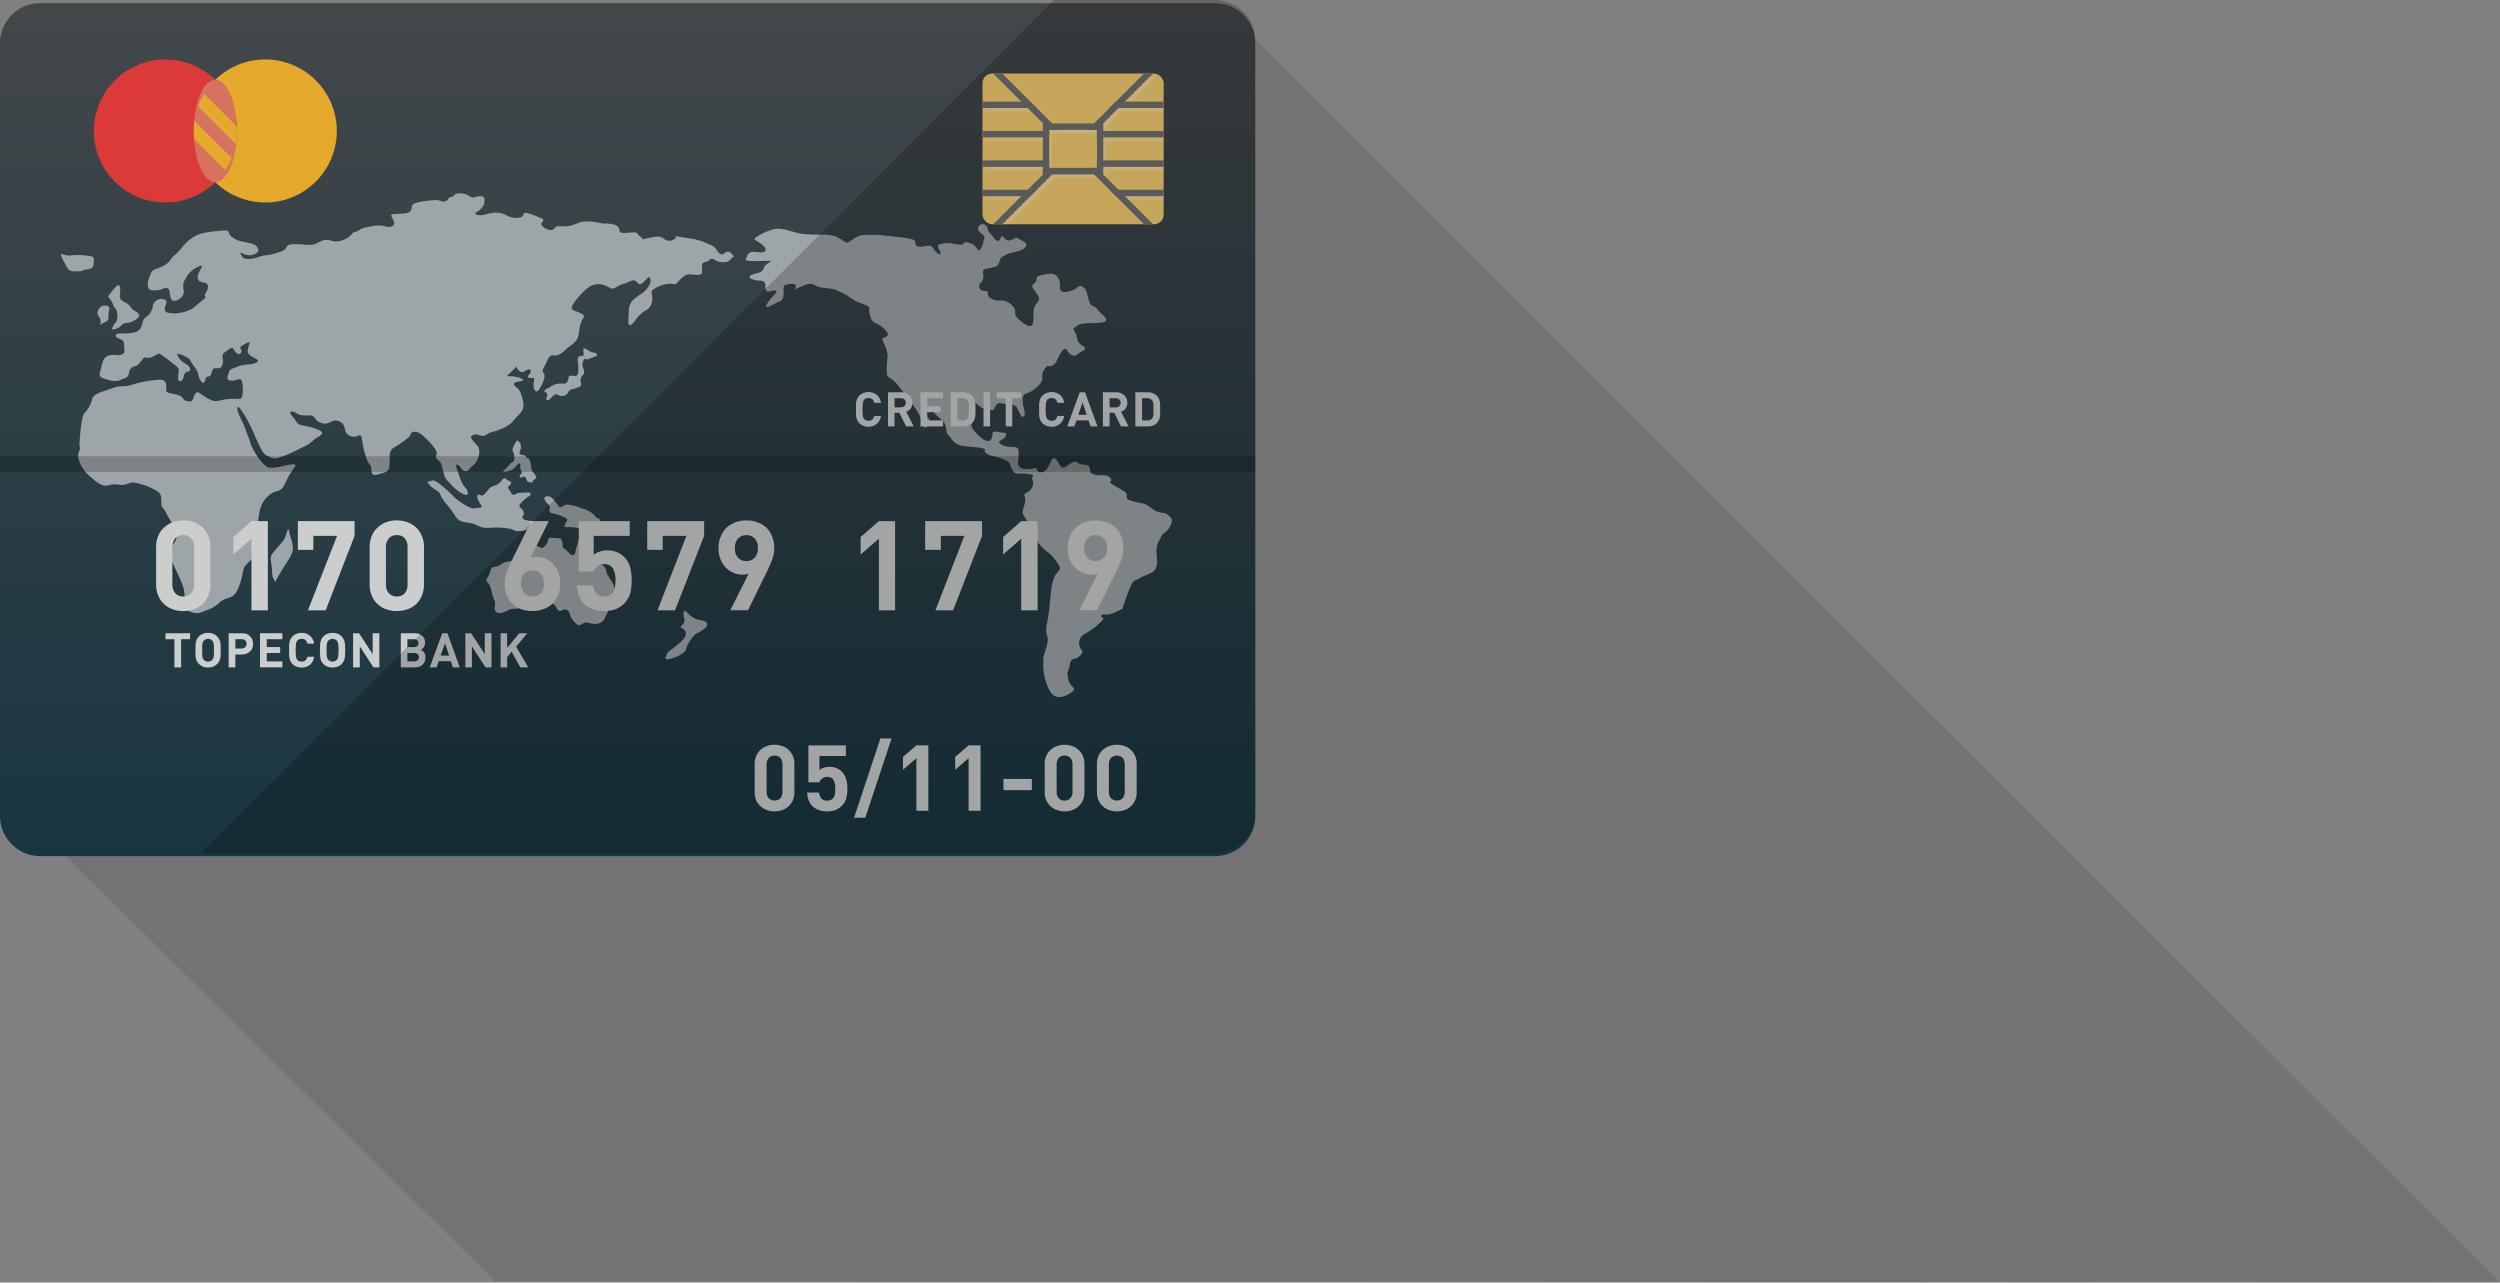<svg xmlns="http://www.w3.org/2000/svg" xmlns:xlink="http://www.w3.org/1999/xlink" width="555.452" height="284.959" viewBox="0 0 555.452 284.959">
  <rect x="0" y="0" width="555.452" height="284.959" fill="#808080" stroke="none"/>
  <defs>
    <linearGradient id="linear-gradient" x1="0.5" x2="0.5" y2="1" gradientUnits="objectBoundingBox">
      <stop offset="0" stop-color="#43474a"/>
      <stop offset="1" stop-color="#183641"/>
    </linearGradient>
  </defs>
  <g id="bnr-icon-price" transform="translate(-1005.048 -1794.75)">
    <path id="パス_1732" data-name="パス 1732" d="M1422.185,3242.04l-262.126-261.823-15.16-15.008h-29.979l-.682.72H922.161l-43.509,43.13v135.493l97.971,97.138Z" transform="translate(138.314 -1162.331)" fill="#040000" opacity="0.1"/>
    <path id="パス_1733" data-name="パス 1733" d="M1145.637,2966.654v171.734a8.95,8.95,0,0,1-8.91,8.91H875.644a8.95,8.95,0,0,1-8.91-8.91V2966.654a8.914,8.914,0,0,1,8.91-8.869h261.083A8.914,8.914,0,0,1,1145.637,2966.654Z" transform="translate(138.314 -1162.331)" fill="url(#linear-gradient)"/>
    <path id="パス_1734" data-name="パス 1734" d="M1029.812,3014.04c-.6-.678-.98-1.281-1.733-.942s-.753.829-1.544.226-.453-1.318-2.223-1.959a15.1,15.1,0,0,0-4.069-1.281c-1.922-.264-3.316-.527-3.429-.527s.415.339-.339.716a1.875,1.875,0,0,1-2.109-.038,2.088,2.088,0,0,0-2-.528,23.542,23.542,0,0,0-2.6.49c-.565.076,0-.038-.866-.64s-.264-.942-1.771-.829-2.147.183-2.524-.022.075-1.259-1.394-1.711a7.494,7.494,0,0,0-2.524-.226,13.566,13.566,0,0,0-2.864-.452c-2.147-.151-2.034.188-3.5.64a6.883,6.883,0,0,1-3.2.377c-1.356-.075-1.017.753-1.846.866a2.783,2.783,0,0,1-2.3-1.2c-.151-.49,1.13-1.017,0-1.469s-3.24-1.319-3.654-1.168-.189.829-.942,1.017a4.353,4.353,0,0,1-2.9-.339,4.783,4.783,0,0,0-2.864-.7c-1.243.093-1.921.47-2.976.545s-1.7-.377-.979-.716,1.62-1.356,1.62-1.846.527-1.544-.678-1.658-1.432.716-2.562,0a3.873,3.873,0,0,0-3.014-.527c-.415.226-.415.6-1.13.716s-.453.753-1.319.98-.753-.453-2.75-.264-3.919.452-4.408,1.017.113,1.206-.942,1.7-3.466.113-3.768.528,1.319,1.846.227,2.486-1.771-.452-4.295,0-2.223.377-3.165.942-1.13.188-1.7.98a5.011,5.011,0,0,1-3.429,1.507c-1.168,0-1.657-.716-3.164-.113s-1.281,1.017-3.655.828-3.353-.15-3.8.151-.452,1.055-1.62,1.394a14.908,14.908,0,0,1-3.428.829c-.452-.113-2,.641-3.052.753s-1.658.038-2-.376-.716-1.13-.188-.905a3.655,3.655,0,0,0,1.921.49c.942-.037,2-.791,1.771-1.2s-.038-1.018-1.884-1.47-2.637-.376-4.031-1.394.528-1.7-3.127-1.318-4.634.753-6.1,1.846-1.771,2.034-3.278,3.353-.98,1.7-2.863,2.637-2.185.49-2.75,1.922-.942,3.089.226,3.39a5.022,5.022,0,0,0,2.976-.452c.6-.226,1.055.189,1.13.867s.113,1.808.867,1.959,2.336-.9,2.26-2-.339-1.846.415-2.939a6.086,6.086,0,0,1,2.034-2.26c.791-.377,1.884-1.055,1.469-.188s-1.168,1.883-.64,2.75,1.733.264,2.034,1.13-.414,1.7-.6,2,.452.678-.415,1.281-1.432,1.243-2.374,1.959a8.817,8.817,0,0,1-4.37,1.055c-.64-.151-1.7,0-1.771-.867s.942-1.808-.112-2.223a1.912,1.912,0,0,0-2.562,1.62,3.609,3.609,0,0,1-1.733,2.449c-.867.716-.151,2.9-2.675,3.315s-3.956-.188-3.768.716,1.771.339,1.809,1.847.414,2.034-.678,2.335-1.357-.263-2.826.226-1.394,2.336-1.7,3.127-.453,1.507.527,1.846,2.562.942,3.73.452,1.846-.565,2-1.469.527-1.469,1.318-1.62,1.319-1.055,1.771-1.582,0-.339,1.168-.3,2.26-1.205,2.675-.866a27.858,27.858,0,0,1,2.448,1.808c.792.754,1.884.98,1.7,2.11s-.264,2.441.49,2.106.489-1.352.979-1.842,1.13-.038,1.055-.9-1.356-1.093-2.034-1.884-1.206-1.658-.377-1.394,2.411.979,2.562,1.582,1.545,1.846,1.695,3.014.98,2.223,1.356,1.62.038-1.055.867-1.2.527-.754.98-1.545,1.7.377,2.147-1.093-.565-1.975.565-2.777,1.62-1.329,1.959-.613,1.206,1.469,1.62.715-.753-.979.226-1.544,1.846-1.243,1.582-.264-.64,1.62.038,2.3,2.675,1.093,1.582,1.7-2.675.263-4.144.9-1.7.339-2.072,1.545-.414,1.582.829,1.582,1.809-.867,2.148.226.263,3.541-.264,3.767-.754-.113-3.089.151-2.223.829-4.107-.113-2.336-2.11-3.014-.942-.188,1.762-1.658,1.465-.414-.938-2.373-1.427-2.336-.339-2.336-1.206.264-2-1.281-2.11a23.206,23.206,0,0,0-6.48,1.168c-2.223.641-1.771-.15-4.332.754s-4.145,1.2-4.408,2.6a6.662,6.662,0,0,1-1.7,2.939c-.565.753-.866,4.069-1.017,6.1s.377,1.093-.189,2.6,1.018,3.88,1.658,4.521,2.713,2.675,4.031,2.825,1.206-.49,3.24-.188,2-.866,4.069-.339a14.72,14.72,0,0,1,4.031,1.545c1.206.64,1.319,1.167,1.319,2.712s.075.377,1.168,2.562,3.014,4.22,1.884,6.1-1.62,2.223-.905,3.994,2.713,5.35,2.939,7.158-.339,1.921-.113,3.014,2.261,2.3,4.107,1.544,2.411-.791,3.918-2.185,3.014-.339,4.144-3.24.754-3.24,1.243-4.408,3.429-2.863,3.542-4.972-.641-3.693-.377-5.727.452-3.8,2.411-5.425,2.411-.038,3.768-3.09,2.976-3.805,1.469-3.767-4.446,1.243-5.689.565-3.278-3.767-3.692-5.2-.264-.716-.98-2.75-1.394-3.09-1.7-3.881-.49-2.185.415-1.055a28.188,28.188,0,0,1,2.976,5.426c1.205,2.6,1.921,4.6,2.976,5.01s1.394.9,2.976.264a25.894,25.894,0,0,0,3.655-1.545c1.507-.829,2.411-.979,3.5-2.072s3.578-1.545.828-2.6-3.692-.452-4.483-1.658-2.072-2.411-.9-2.223.716.528,2.034.791,2.261-.33,2.976.626a2.572,2.572,0,0,0,3.052,1.107c1.13-.527,1.583-.828,2.788-.15s.415,2.6,2.223,3.127,2.11-1.432,2.486,1.055,1.093,4.784,1.733,5.274-.339,2.75,1.7,2.148,2.637-.528,2.637-2.638-.075-2.637,1.017-3.39a19.811,19.811,0,0,0,3.278-2.3c.678-.791.264-1.281,1.62-1.13s4.709,3.918,4.559,4.71-.3,1.092.339,1.582.6.64,1.092,2.411.377,1.507,1.922,3.165,3.729,2.825,3.541,1.62-.942-1.055-1.62-2.977-1.469-3.654-.565-3.164.64,1.205,1.582,1.356,1.093-.942,1.808-1.281,2-3.089.98-4.3-2.072-2.034-1.017-2.411.565-.113,1.808.113.867-.377,2.374-.791,3.692-1.093,4.86-2.6,2.449-1.959,2.11-3.955-.791-2.864-1.507-3.391-.754-.905-.113-1.13,2.3-.264,1.356-.754-.49-.226-1.582-.49-2.261.264-1.281-.64,1.733-1.658,1.733-1.658-.264.189.376.867a.934.934,0,0,0,1.357.226c.3-.151,1.2-.792,1.318-.076s-1.168,1.244-.414,1.507,1.432-.414,1.13.942.3,2.6.942,1.922,1.582-2.675,1.394-3.5-.829-.415.038-1.922.866-2.561,2.034-2.373,2.3-.942,2.75-1.394,2.374-1.507,2.675-2.788.151-1.469.565-2.939,1.319-1.469.189-2.147-2-.528-2.185-1.281,3.013-4.408,4.407-4.973a3.849,3.849,0,0,1,3.316.113c.942.414,1.243.829,2.11.3a4.921,4.921,0,0,1,1.921-.867c.49-.038,1.846-1.055,2.411-.6s.641.942,1.319.64,1.582-1.883,1.883-1.318.226,1.243-.6,2.336-1.545,1.281-2.6,2.147a3.41,3.41,0,0,0-1.469,2.562c0,.791-.3,3.428.113,3.466s.527-.075,1.62-1.469a7.4,7.4,0,0,1,2.373-2,2.891,2.891,0,0,0,1.093-2.411c.113-1.243-.678-1.545.49-2.185a6.517,6.517,0,0,1,3.729-1.131c1.169.189.9.151,1.771-.715s1.47-1.432,2.374-1.357,2.373.264,2.6-.188.038-.829.076-1.469-.038-.9.829-1.13.828-.528,1.243-.679.678.3,1.356.566,2.336.3,2.712-.189A5.063,5.063,0,0,1,1029.812,3014.04Z" transform="translate(138.314 -1162.331)" fill="#9da5a8"/>
    <path id="パス_1735" data-name="パス 1735" d="M996.734,3034.535c.492.181,1.431.942,2,.9s.866.716.414.791a14.693,14.693,0,0,0-1.959.791s-.452-.565-.716,0a2.272,2.272,0,0,0-.339,1.319c.076.339.6,1.319.3,1.808s-.716.754-.716,1.357.377,1.243-.15,1.507a9.943,9.943,0,0,1-1.507.489c-.452.151-.791.189-.98.6a1.591,1.591,0,0,1-1.582.98c-.942-.038-.942-.791-1.808-.076s-.9,1.131-1.357.942-.113-.452,0-1.167-1.544-.528-.037-1.357,1.507-.942,2.524-1.092,1.582.339,2-.528,0-1.2.828-1.243,1.357.339,1.508-.6a9.644,9.644,0,0,0,0-2.336c-.038-.6-.264-1.168.414-1.394s.753.189.829-.339S996.018,3034.271,996.734,3034.535Z" transform="translate(138.314 -1162.331)" fill="#9da5a8"/>
    <path id="パス_1736" data-name="パス 1736" d="M981.589,3054.955c.715.113,1.055,1.394.828,1.921s-.452,1.13.189,1.243,1.092.189,1.092.641.264-.49.754.716.037,1.394.6,2.3,1.243,1.356.452,1.808-.188.942-1.018.678-.489-.113-.9-.9-.679-.151-1.055-.188-.49-.038-.189-.566.452-.489.113-1.092.189-1.319-.3-1.432-.641.716-1.507,1.243-2.148.679-2.11.49.527-.452,1.319-1.431,1.281-.377,1.13-1.884-.678-1.092-.188-2.147A6.367,6.367,0,0,1,981.589,3054.955Z" transform="translate(138.314 -1162.331)" fill="#9da5a8"/>
    <path id="パス_1737" data-name="パス 1737" d="M979.178,3063.507c.57.57,1.318.414,1.092.979s-.9.641-.524,1.206.712,1.394,1.2,1.318.452-.452,1.658-.452,1.959-.263,2.034.226-.527.528-1.318,1.244-1.583,1.431-.942,1.883.9,1.281.678,1.583-.452.6.075.979,3.052.264,2.449,1.168-2.072,1.394-3.617,1.432-.3-.415-3.429-.716-3.654.49-5.838-.565-3.617-.151-4.823-2.072a23.434,23.434,0,0,0-2.223-2.977c-1.507-2-.791-2-2.072-2.787s-2.373-1.922-1.507-1.922.452-1.017,3.127,1.206,1.959,2.11,3.918,3.428,2.6,1.469,3.316,1.319,1.77,0,1.092-.867-1.055-1.959-.489-2.147.527.753,1.469-.264.942-1.281,1.77-1.62.377,0,1.169-.49S978.537,3062.866,979.178,3063.507Z" transform="translate(138.314 -1162.331)" fill="#9da5a8"/>
    <path id="パス_1738" data-name="パス 1738" d="M989.538,3067.877a15.66,15.66,0,0,1,1.394,1.771c.3.565.867-.479,1.959-.447a11.179,11.179,0,0,1,3.391.936,5.173,5.173,0,0,1,2.562,1.47c.715.979,1.243.414,1.28,1.394s.189.866.83,1.431.753,1.62-.377,1.168-1.47-2-2.675-1.846-.716.49-1.658.678-1.356-.151-2.486-.226-1.959.3-1.432-.716.9-1.054-.942-1.808-2.562-.377-2.562-1.168.3-.866-.414-1.544-.942-1.169-.49-1.508S989.274,3067.538,989.538,3067.877Z" transform="translate(138.314 -1162.331)" fill="#9da5a8"/>
    <path id="パス_1739" data-name="パス 1739" d="M991.723,3078.727c1.243.641,1.733,1.922,2.336,1.7s.377-.6.829-1.958.489-2.751,1.055-2.186.037,1.669.942,2.021,1.092.617,1.28,1.671.377.716,1.319,1.809,1.787.9,1.949,2.147,1.743,2.525,1.818,3.806a5.369,5.369,0,0,1-.64,3.805,28.782,28.782,0,0,0-1.62,3.127,2.3,2.3,0,0,1-2.185,1.017c-.98,0-1.545-.415-2.148-.264s-1.017.9-1.733.377a4.889,4.889,0,0,1-1.356-1.62c-.226-.415-.339-1.809-1.394-1.658s-.9.678-1.545,0-.188-1.243-2.072-1.545-2.373-.452-3.164-.263a6.044,6.044,0,0,0-2.487,1.13c-.866.678-2.223.339-2.976.678s-1.884,1.093-2.713.641-.527-.678-.489-1.733-.038-.34-.565-2.148-.3-1.544-.792-2.411-.866-.452-.188-1.7.452-1.506.829-1.921.716.113,2-.753,1.658-.49,2.826-.942,1.432-2.185,2.148-2.713.9-.942,1.431-.942a6.744,6.744,0,0,1,2.072.679c.942.376.754.414,1.545-.453s0-1.7,1.432-1.544,1.959-.075,2.147.753A4.311,4.311,0,0,1,991.723,3078.727Z" transform="translate(138.314 -1162.331)" fill="#9da5a8"/>
    <path id="パス_1740" data-name="パス 1740" d="M1017.869,3096.51c.754-.98,1.131-1.093.867-2.223s-.189-2.017.791-1.008a4.849,4.849,0,0,0,2.825,1.611c.754.037,2.562.6.716,2s-1.507.415-2.976,2.487-.339,2.11-2.11,3.127-3.729,1.469-3.353.565.188-.9,1.809-2.11,2.675-2.11,2.675-3.127S1017.869,3096.51,1017.869,3096.51Z" transform="translate(138.314 -1162.331)" fill="#9da5a8"/>
    <path id="パス_1741" data-name="パス 1741" d="M927.9,3086.338c-.678-.98-.678-1.281-.753-2.864s-.6-2.336,0-3.24,2.185-2.411,2.788-3.466.753-3.315,1.13-1.281,1.582,3.24-.226,5.953S927.9,3086.338,927.9,3086.338Z" transform="translate(138.314 -1162.331)" fill="#9da5a8"/>
    <path id="パス_1742" data-name="パス 1742" d="M891.659,3030.278c-.15-.3.528-1.281.528-1.281s.829-.452.6-2.11-.377-.678-.98-2.26-1.507-1.281-.6-2.336,1.959-2.638,2.185-1.356-.3,2.109.227,2.712,1.582.727,2.185,1.72,3.014,1.369,1.2,2.65-2.637.452-3.315,1.357A2.8,2.8,0,0,1,891.659,3030.278Z" transform="translate(138.314 -1162.331)" fill="#9da5a8"/>
    <path id="パス_1743" data-name="パス 1743" d="M889.248,3029.072c1.206-.678,1.647-.527,1.577-1.733s.759-2.26-.522-2.336a1.562,1.562,0,0,0-1.808,1.206,1.062,1.062,0,0,0,.226,1.206,1.991,1.991,0,0,1,.3,1.657C888.872,3029.449,889.248,3029.072,889.248,3029.072Z" transform="translate(138.314 -1162.331)" fill="#9da5a8"/>
    <path id="パス_1744" data-name="パス 1744" d="M884.878,3017.318c.98-.679,2.562-.076,2.637-1.507s.452-1.809-1.733-1.959a13.462,13.462,0,0,0-3.541,0c-1.356.15-2.637-1.206-1.582.828s1.205,2.487,2.034,2.638A9.79,9.79,0,0,0,884.878,3017.318Z" transform="translate(138.314 -1162.331)" fill="#9da5a8"/>
    <path id="パス_1745" data-name="パス 1745" d="M1036.556,3011.892c-1.176-1.344-3.089-1.431-1.583-2.26a12.922,12.922,0,0,1,3.843-1.658c1.432-.3,2.939.3,5.275.9s6.1.075,7.836.6,2.562,1.583,3.089,1.507,2.035-1.657,3.542-1.657a27.427,27.427,0,0,1,5.349.15c3.09.377,6.1.528,6.179,1.281s.076,1.13,1.206,1.13,2.109-.678,2.788.377,1.733,1.809,1.582.98-.9-1.507-.3-1.809a6.117,6.117,0,0,1,2.788-.3,8.237,8.237,0,0,0,2.335.3c.452-.075.151-.828,1.658-.376s1.733,1.582,2.035,1.658.979-1.159,1.054-1.974.754-.815-.6-1.869-.131-2.336.838-1.884.367,1.055,1.347,2.034,1.13,1.809,1.808,1.507.3-1.582,1.206-.6,1.13.486,1.959.319.15-.7,1.13-.168,2.637,1.13,1.432,2.11-3.014.829-4.3,1.582-.9.528-1.281,1.432-.226.979-1.733,1.356-1.959.075-1.884,1.356a2.255,2.255,0,0,1-.6,2.11.966.966,0,0,0,.377,1.583c.6.3,1.281-.227,1.281.678s1.13,1.582,2.637,1.582a3.316,3.316,0,0,1,3.089,1.507c.905,1.13-.376,1.206,1.131,2.637s2.938,2.11,3.164.829,0-1.582.227-3.089,1.657-1.658.9-3.014-1.884-1.959-.829-2.713-.226-1.449,1.582-1.817,3.014-.669,3.768.687-.076,2.26.678,2.863,3.089-.3,3.541-.828,1.733-.453,2.185,1.506.754,2.487,1.432,2.713.678.678,1.507,1.432,2.411,1.959,0,2.185-4.371-.075-5.275.754-.979.225-.376,1.356.15.376.6,1.808,2.713,1.432,1.055,2.411-1.356,1.206-2.336.9-1.2-2.465-2.335-.7-.98,2.438-1.959,2.966-1.055-.528-1.96,1.13.528,1.808-1.506,3.692-3.014.98-3.165,2.562.829,3.466.3,3.843-.452.3-1.055-.754-.3-1.657-2.411-1.808-1.959-.678-2.788.226.3,1.205-2.034.9-2.637-3.089-3.089.151-.528,3.616.226,4.521,2.788,3.089,3.692,2.109-.226-2.185,1.507-1.808,2.185-.075,1.883.9-2.637,1.131-.753,2.035,3.466-.151,3.617,1.281a20.67,20.67,0,0,1-.151,2.637c.075.829.452,1.431,2.185,1.431s1.658-.678,2.11.227,1.884.452,2.486-.829,1.055-2.713,1.959-1.206,1.055,1.808,1.96,1.206l.9-.6s.979-.9,1.808-.151,2.185-.075,2.487.98-.151,1.206,1.13,1.582,2.788-.226,3.541.829-1.281.377.9,1.658,2.864,1.431,2.713,2.26.452.98,2.411,1.432,1.658.226,3.24,1.431,2.863.679,3.391,1.281,1.432.754.678,2.412-1.507,1.281-2.11,2.561-1.13,1.583-.979,3.843.226,2.035-.226,3.165-2.11,1.281-3.466,2.11-1.432.15-2.336,2.411-.377,1.055-1.13,3.014.3.979-1.884,2.109-3.014.151-3.24.83,1.281.15-.3,1.582a17.343,17.343,0,0,1-3.241,2.411,2.285,2.285,0,0,0-1.356,2.562c.226,1.281,1.356,1.205.076,2.411s-1.809,0-2.186,1.959-.753,1.055-.376,3.089,2.336,2.035.527,3.165-3.767,1.658-4.9-1.055a11.559,11.559,0,0,1-1.13-5.576c0-1.808-.226-.452.678-3.541s-.6-2.035.151-5.425.6-7.008,1.356-9.494,2.411-1.809.754-4.069-1.959-1.884-3.391-3.391-.527-1.205-1.356-3.014-1.356-1.657-2.035-3.014-1.054-.9-.376-3.164-.829-2.186.678-2.864a2.287,2.287,0,0,0,1.055-2.938c-.226-.6,1.13-.829-.98-1.131s-2.712.377-3.466-.9-.151-1.507-1.733-2.26-3.315-.754-3.918-1.357l-.6-.6s1.13-.452-1.432-.754-4.445,0-5.726-1.808-.98-.754-1.281-2.411-.678-1.658-1.884-2.713-1.2-1.658-2.336-2.11-1.356-.3-1.356-.075a2.248,2.248,0,0,0,.98,1.959,2.406,2.406,0,0,1,1.13,1.959c0,.377-1.432.829-1.432.829a4.52,4.52,0,0,0-.452-1.507,11.789,11.789,0,0,0-1.507-2.863,7.793,7.793,0,0,0-1.13-1.432,42.625,42.625,0,0,0-2.863-3.843c-1.809-2.185-2.336-.829-2.336-3.315s.452-2.487,0-4.22-1.507-2.562-.6-2.863,1.432-.754-.226-2.185-2.26-.678-2.863-2.637.678-1.809-1.808-2.713-2.789-1.657-3.919-2.185-1.808-.829-1.808-.829.226-.226-2.487-.452-2.411-1.507-4.445-.678-2.336.979-2.336.979,1.13-1.356-.829-1.205-1.507.6-1.582,1.507.226,1.959-1.131,2.486-3.315,1.959-2.561.453,2.637-2.562,1.959-2.939-2.11.829-2.261-.377.151-1.808-1.431-1.884-2.864-.753-1.658-1.28,2.336-.3,2.713-1.583,3.164-1.582.075-1.507-4.446.076-4.069-.527.226-1.733,2.411-1.432S1037.083,3012.5,1036.556,3011.892Z" transform="translate(138.314 -1162.331)" fill="#9da5a8"/>
    <path id="パス_1746" data-name="パス 1746" d="M912.983,3076.1a5.541,5.541,0,0,0-1.285-1.864,6.571,6.571,0,0,0-1.948-1.161,6.907,6.907,0,0,0-2.279-.373,6.982,6.982,0,0,0-2.321.373c-.083.042-.207.083-.29.125a7.166,7.166,0,0,0-1.616,1.036,5.092,5.092,0,0,0-1.326,1.864,5.914,5.914,0,0,0-.5,2.487v8.372a6.1,6.1,0,0,0,.5,2.527,5.371,5.371,0,0,0,3.232,2.984,6.982,6.982,0,0,0,2.321.373,11.027,11.027,0,0,0,1.16-.083,8.87,8.87,0,0,0,1.119-.29,5.69,5.69,0,0,0,1.948-1.119,5.993,5.993,0,0,0,1.285-1.865,6.12,6.12,0,0,0,.5-2.527v-8.372A5.929,5.929,0,0,0,912.983,3076.1Zm-3.108,10.817a2.948,2.948,0,0,1-.663,1.989,2.307,2.307,0,0,1-1.534.7h-.207a2.406,2.406,0,0,1-1.782-.7,2.948,2.948,0,0,1-.663-1.989v-8.247a1.285,1.285,0,0,1,.041-.414.147.147,0,0,1,.042-.084,2.525,2.525,0,0,1,.58-1.491,1.088,1.088,0,0,1,.249-.207,2.14,2.14,0,0,1,1.533-.5,2.224,2.224,0,0,1,1.741.7,3.026,3.026,0,0,1,.663,1.989Z" transform="translate(138.314 -1162.331)" fill="#cccdcd"/>
    <path id="パス_1747" data-name="パス 1747" d="M922.6,3072.869l-4.02,3.523v3.9l4.02-3.522v15.913h3.647v-19.809Z" transform="translate(138.314 -1162.331)" fill="#cccdcd"/>
    <path id="パス_1748" data-name="パス 1748" d="M932.916,3072.869v6.382h3.44v-3.108h5.263l-6.465,16.535h3.937l6.423-16.535v-3.274Z" transform="translate(138.314 -1162.331)" fill="#cccdcd"/>
    <path id="パス_1749" data-name="パス 1749" d="M960.434,3076.1a5.542,5.542,0,0,0-1.285-1.864,6.571,6.571,0,0,0-1.948-1.161,7.091,7.091,0,0,0-2.279-.373,6.978,6.978,0,0,0-2.321.373,5.875,5.875,0,0,0-1.906,1.161,4.658,4.658,0,0,0-1.326,1.864,5.914,5.914,0,0,0-.5,2.487v8.372a6.1,6.1,0,0,0,.5,2.527,4.967,4.967,0,0,0,1.326,1.865,5.145,5.145,0,0,0,1.906,1.119,6.978,6.978,0,0,0,2.321.373,7.091,7.091,0,0,0,2.279-.373,5.689,5.689,0,0,0,1.948-1.119,5.994,5.994,0,0,0,1.285-1.865,6.121,6.121,0,0,0,.5-2.527v-8.372A5.93,5.93,0,0,0,960.434,3076.1Zm-3.15,10.817a2.929,2.929,0,0,1-.622,1.989,2.375,2.375,0,0,1-1.74.7,2.406,2.406,0,0,1-1.782-.7,2.942,2.942,0,0,1-.663-1.989v-8.247a3.02,3.02,0,0,1,.663-1.989,2.254,2.254,0,0,1,1.782-.7,2.221,2.221,0,0,1,1.74.7,3,3,0,0,1,.622,1.989Z" transform="translate(138.314 -1162.331)" fill="#cccdcd"/>
    <path id="パス_1750" data-name="パス 1750" d="M990.769,3084.224a4.761,4.761,0,0,0-1.16-1.865,5.719,5.719,0,0,0-1.658-1.16,5.245,5.245,0,0,0-1.948-.373,4.557,4.557,0,0,0-.746.041,2,2,0,0,0-.7.207l1.367-2.693,2.736-5.512h-3.938l-.414.829v.041l-.5.995-3.274,6.714c-.042.082-.083.165-.124.249a23.068,23.068,0,0,0-1.036,2.4,7.168,7.168,0,0,0-.5,2.652,6.66,6.66,0,0,0,.456,2.61,5.258,5.258,0,0,0,1.326,1.907,4.509,4.509,0,0,0,1.368.953h.041c.166.083.373.166.539.249a7.743,7.743,0,0,0,2.445.373,6.518,6.518,0,0,0,2.4-.414,5.145,5.145,0,0,0,1.989-1.2l.041-.042a5.085,5.085,0,0,0,1.244-1.906,6.388,6.388,0,0,0,.5-2.611A6.589,6.589,0,0,0,990.769,3084.224Zm-5.719-.414a2.3,2.3,0,0,1,1.865.787,3.1,3.1,0,0,1,.705,2.114,2.965,2.965,0,0,1-.746,2.155,2.443,2.443,0,0,1-1.824.745,2.534,2.534,0,0,1-1.865-.745,3.65,3.65,0,0,1,0-4.31A2.528,2.528,0,0,1,985.05,3083.81Z" transform="translate(138.314 -1162.331)" fill="#cccdcd"/>
    <path id="パス_1751" data-name="パス 1751" d="M1006.766,3083.229a4.712,4.712,0,0,0-1.451-2.486,4.478,4.478,0,0,0-1.533-.995,5.81,5.81,0,0,0-2.2-.373,4.878,4.878,0,0,0-1.782.332,3.279,3.279,0,0,0-1.16.663v-4.227h8v-3.274H995.328v11.189h3.315a2.537,2.537,0,0,1,.746-1.077,1.486,1.486,0,0,1,.953-.456,1.935,1.935,0,0,1,.7-.083,1.984,1.984,0,0,1,1.866.912,5.147,5.147,0,0,1,.58,2.652,11.272,11.272,0,0,1-.166,1.741.218.218,0,0,1-.083.166v.041a2.16,2.16,0,0,1-2.279,1.657,2.075,2.075,0,0,1-1.7-.662,3.056,3.056,0,0,1-.705-1.782h-3.647a12.637,12.637,0,0,0,.415,2.113,4.374,4.374,0,0,0,1.2,1.989,5.259,5.259,0,0,0,1.782,1.119,6.339,6.339,0,0,0,2.653.456,3.4,3.4,0,0,0,.953-.083h.041a5.111,5.111,0,0,0,1.658-.373,6.99,6.99,0,0,0,1.74-1.119,5.881,5.881,0,0,0,1.41-2.362,11.9,11.9,0,0,0,.331-2.9A12.429,12.429,0,0,0,1006.766,3083.229Z" transform="translate(138.314 -1162.331)" fill="#cccdcd"/>
    <path id="パス_1752" data-name="パス 1752" d="M1010.537,3072.869v6.382h3.439v-3.108h5.264l-6.424,16.535h3.9l6.465-16.535v-3.274Z" transform="translate(138.314 -1162.331)" fill="#cccdcd"/>
    <path id="パス_1753" data-name="パス 1753" d="M1038.261,3076.226a5.342,5.342,0,0,0-1.284-1.948,5.611,5.611,0,0,0-1.99-1.16,6.49,6.49,0,0,0-2.4-.415,6.718,6.718,0,0,0-2.445.415,6.888,6.888,0,0,0-1.99,1.2,6.371,6.371,0,0,0-1.284,1.947,6.653,6.653,0,0,0-.5,2.611,6.5,6.5,0,0,0,.455,2.487,6.239,6.239,0,0,0,1.161,1.823,5.155,5.155,0,0,0,1.7,1.16,5.2,5.2,0,0,0,2.694.374,3.533,3.533,0,0,0,.7-.208l-4.1,8.164h3.937l4.186-8.537c.456-.912.829-1.823,1.16-2.652a7.331,7.331,0,0,0,.5-2.652A6.367,6.367,0,0,0,1038.261,3076.226Zm-3.854,4.766a2.436,2.436,0,0,1-1.823.746,2.4,2.4,0,0,1-1.865-.746,2.969,2.969,0,0,1-.7-2.114,3.062,3.062,0,0,1,.7-2.155,2.532,2.532,0,0,1,1.865-.746,2.437,2.437,0,0,1,1.823.746,2.884,2.884,0,0,1,.705,2.155A2.844,2.844,0,0,1,1034.407,3080.992Z" transform="translate(138.314 -1162.331)" fill="#cccdcd"/>
    <path id="パス_1754" data-name="パス 1754" d="M1062.008,3072.869l-4.062,3.523v3.9l4.062-3.522v15.913h3.6v-19.809Z" transform="translate(138.314 -1162.331)" fill="#cccdcd"/>
    <path id="パス_1755" data-name="パス 1755" d="M1072.285,3072.869v6.382h3.481v-3.108h5.222l-6.424,16.535h3.937l6.424-16.535v-3.274Z" transform="translate(138.314 -1162.331)" fill="#cccdcd"/>
    <path id="パス_1756" data-name="パス 1756" d="M1093.628,3072.869l-4.02,3.523v3.9l4.02-3.522v15.913h3.646v-19.809Z" transform="translate(138.314 -1162.331)" fill="#cccdcd"/>
    <path id="パス_1757" data-name="パス 1757" d="M1115.841,3076.226a5.342,5.342,0,0,0-1.285-1.948,5.611,5.611,0,0,0-1.99-1.16,6.494,6.494,0,0,0-2.4-.415,6.718,6.718,0,0,0-2.445.415,6.871,6.871,0,0,0-1.989,1.2,5.693,5.693,0,0,0-1.285,1.947,6.655,6.655,0,0,0-.5,2.611,6.5,6.5,0,0,0,.455,2.487,6.262,6.262,0,0,0,1.161,1.823,4.768,4.768,0,0,0,1.7,1.16,5.2,5.2,0,0,0,2.694.374,3.534,3.534,0,0,0,.7-.208l-4.1,8.164h3.937l4.186-8.537c.456-.912.829-1.823,1.161-2.652a7.351,7.351,0,0,0,.5-2.652A6.383,6.383,0,0,0,1115.841,3076.226Zm-3.855,4.766a2.436,2.436,0,0,1-1.823.746,2.406,2.406,0,0,1-1.865-.746,2.973,2.973,0,0,1-.7-2.114,3.062,3.062,0,0,1,.7-2.155,2.532,2.532,0,0,1,1.865-.746,2.437,2.437,0,0,1,1.823.746,2.88,2.88,0,0,1,.705,2.155A2.84,2.84,0,0,1,1111.986,3080.992Z" transform="translate(138.314 -1162.331)" fill="#cccdcd"/>
    <path id="パス_1758" data-name="パス 1758" d="M1042.9,3125.044a4.755,4.755,0,0,0-.953-1.368,3.755,3.755,0,0,0-1.409-.828,4.713,4.713,0,0,0-1.7-.291,4.567,4.567,0,0,0-1.7.291,3.755,3.755,0,0,0-1.409.828,4.163,4.163,0,0,0-.994,1.368,5.109,5.109,0,0,0-.332,1.824V3133a5.166,5.166,0,0,0,.332,1.865,4.136,4.136,0,0,0,.994,1.367,3.719,3.719,0,0,0,1.409.829,4.586,4.586,0,0,0,1.7.29,4.733,4.733,0,0,0,1.7-.29,3.719,3.719,0,0,0,1.409-.829,4.72,4.72,0,0,0,.953-1.367,4.418,4.418,0,0,0,.331-1.865v-6.133A4.349,4.349,0,0,0,1042.9,3125.044Zm-2.321,7.957a2.251,2.251,0,0,1-.456,1.451,1.911,1.911,0,0,1-2.569,0,2.055,2.055,0,0,1-.5-1.451v-6.092a2.123,2.123,0,0,1,.5-1.45,1.905,1.905,0,0,1,2.569,0,2.331,2.331,0,0,1,.456,1.45Z" transform="translate(138.314 -1162.331)" fill="#cccdcd"/>
    <path id="パス_1759" data-name="パス 1759" d="M1054.755,3130.307a3.619,3.619,0,0,0-1.077-1.865,3.055,3.055,0,0,0-1.119-.7,3.89,3.89,0,0,0-1.617-.29,3.241,3.241,0,0,0-1.284.248,1.723,1.723,0,0,0-.87.5v-3.15h5.884v-2.362h-8.329v8.205h2.445a1.917,1.917,0,0,1,.538-.787,1.786,1.786,0,0,1,1.244-.414,1.516,1.516,0,0,1,1.367.705,4.046,4.046,0,0,1,.373,1.947,5.875,5.875,0,0,1-.083,1.244,2.1,2.1,0,0,1-.456.911,1.687,1.687,0,0,1-1.284.455,1.488,1.488,0,0,1-1.244-.455,2.433,2.433,0,0,1-.538-1.326h-2.653a7.033,7.033,0,0,0,.291,1.575,3.683,3.683,0,0,0,.911,1.45,4.593,4.593,0,0,0,1.285.829,5.894,5.894,0,0,0,3.9,0,4.99,4.99,0,0,0,1.285-.87,3.854,3.854,0,0,0,1.036-1.7,7.987,7.987,0,0,0,.249-2.114A8.254,8.254,0,0,0,1054.755,3130.307Z" transform="translate(138.314 -1162.331)" fill="#cccdcd"/>
    <path id="パス_1760" data-name="パス 1760" d="M1062.339,3121.149l-5.843,17.613h2.486l5.844-17.613Z" transform="translate(138.314 -1162.331)" fill="#cccdcd"/>
    <path id="パス_1761" data-name="パス 1761" d="M1070.337,3122.682l-2.984,2.57v2.859l2.984-2.569v11.686h2.653v-14.546Z" transform="translate(138.314 -1162.331)" fill="#cccdcd"/>
    <path id="パス_1762" data-name="パス 1762" d="M1081.941,3122.682l-2.984,2.57v2.859l2.984-2.569v11.686h2.652v-14.546Z" transform="translate(138.314 -1162.331)" fill="#cccdcd"/>
    <path id="パス_1763" data-name="パス 1763" d="M1089.691,3130.142v2.486h6.3v-2.486Z" transform="translate(138.314 -1162.331)" fill="#cccdcd"/>
    <path id="パス_1764" data-name="パス 1764" d="M1107.345,3125.044a4.165,4.165,0,0,0-.995-1.368,3.449,3.449,0,0,0-1.409-.828,4.491,4.491,0,0,0-1.657-.291,4.558,4.558,0,0,0-1.7.291,3.751,3.751,0,0,0-1.41.828,4.177,4.177,0,0,0-.994,1.368,4.334,4.334,0,0,0-.332,1.824V3133a4.4,4.4,0,0,0,.332,1.865,4.15,4.15,0,0,0,.994,1.367,3.715,3.715,0,0,0,1.41.829,4.577,4.577,0,0,0,1.7.29,4.51,4.51,0,0,0,1.657-.29,3.419,3.419,0,0,0,1.409-.829,4.138,4.138,0,0,0,.995-1.367,5.167,5.167,0,0,0,.331-1.865v-6.133A5.109,5.109,0,0,0,1107.345,3125.044Zm-2.321,7.957a2.059,2.059,0,0,1-.5,1.451,1.624,1.624,0,0,1-1.243.5,1.656,1.656,0,0,1-1.285-.5,2.054,2.054,0,0,1-.5-1.451v-6.092a2.123,2.123,0,0,1,.5-1.45,1.654,1.654,0,0,1,1.285-.5,1.622,1.622,0,0,1,1.243.5,2.127,2.127,0,0,1,.5,1.45Z" transform="translate(138.314 -1162.331)" fill="#cccdcd"/>
    <path id="パス_1765" data-name="パス 1765" d="M1118.949,3125.044a4.76,4.76,0,0,0-.954-1.368,3.74,3.74,0,0,0-1.409-.828,4.713,4.713,0,0,0-1.7-.291,4.565,4.565,0,0,0-1.7.291,3.747,3.747,0,0,0-1.409.828,4.177,4.177,0,0,0-.995,1.368,5.109,5.109,0,0,0-.331,1.824V3133a5.167,5.167,0,0,0,.331,1.865,4.15,4.15,0,0,0,.995,1.367,3.711,3.711,0,0,0,1.409.829,4.584,4.584,0,0,0,1.7.29,4.734,4.734,0,0,0,1.7-.29,3.7,3.7,0,0,0,1.409-.829,4.725,4.725,0,0,0,.954-1.367,4.418,4.418,0,0,0,.331-1.865v-6.133A4.349,4.349,0,0,0,1118.949,3125.044Zm-2.321,7.957a2.251,2.251,0,0,1-.456,1.451,1.912,1.912,0,0,1-2.57,0,2.059,2.059,0,0,1-.5-1.451v-6.092a2.127,2.127,0,0,1,.5-1.45,1.907,1.907,0,0,1,2.57,0,2.331,2.331,0,0,1,.456,1.45Z" transform="translate(138.314 -1162.331)" fill="#cccdcd"/>
    <path id="パス_1766" data-name="パス 1766" d="M903.493,3097.775v1.327h1.989v6.257h1.492V3099.1h1.989v-1.327Z" transform="translate(138.314 -1162.331)" fill="#cccdcd"/>
    <path id="パス_1767" data-name="パス 1767" d="M915.677,3099.764a3.168,3.168,0,0,0-.249-.662,1.98,1.98,0,0,0-.456-.622,2.479,2.479,0,0,0-.87-.58,3.153,3.153,0,0,0-1.119-.208,3.214,3.214,0,0,0-1.161.208,2.479,2.479,0,0,0-.87.58,1.981,1.981,0,0,0-.456.622,3.117,3.117,0,0,0-.248.662c-.042.25-.042.54-.083.83v1.947c.041.29.041.539.083.788a3.5,3.5,0,0,0,.248.7,2.839,2.839,0,0,0,1.326,1.161,2.545,2.545,0,0,0,1.161.207,2.708,2.708,0,0,0,1.989-.788,2.5,2.5,0,0,0,.456-.58,3.563,3.563,0,0,0,.249-.7,4.649,4.649,0,0,0,.082-.788v-1.947A5.185,5.185,0,0,0,915.677,3099.764Zm-1.41,2.7a2.142,2.142,0,0,1-.083.58.835.835,0,0,1-.082.373,1.112,1.112,0,0,1-.208.248.653.653,0,0,1-.373.29,1.141,1.141,0,0,1-.538.125,1.319,1.319,0,0,1-.58-.125,1.239,1.239,0,0,1-.415-.29c-.041-.083-.124-.165-.166-.248a.835.835,0,0,1-.082-.373,2.142,2.142,0,0,1-.083-.58v-1.824a2.42,2.42,0,0,1,.083-.58.831.831,0,0,1,.082-.373c.042-.083.125-.166.166-.249a2.5,2.5,0,0,1,.415-.29,1.319,1.319,0,0,1,.58-.124,1.141,1.141,0,0,1,.538.124.9.9,0,0,1,.373.29,1.121,1.121,0,0,1,.208.249.831.831,0,0,1,.082.373,2.42,2.42,0,0,1,.083.58Z" transform="translate(138.314 -1162.331)" fill="#cccdcd"/>
    <path id="パス_1768" data-name="パス 1768" d="M922.8,3099.226a1.5,1.5,0,0,0-.5-.746,1.8,1.8,0,0,0-.787-.539,2.727,2.727,0,0,0-1.036-.166h-2.943v7.584h1.492V3102.5h1.451a2.72,2.72,0,0,0,1.036-.207,2.153,2.153,0,0,0,.787-.5,1.494,1.494,0,0,0,.5-.745,2.372,2.372,0,0,0,.165-.912A2.234,2.234,0,0,0,922.8,3099.226Zm-1.575,1.657a1.331,1.331,0,0,1-.829.291h-1.368V3099.1H920.4a1.317,1.317,0,0,1,.829.249,1.217,1.217,0,0,1,.29.787A1.193,1.193,0,0,1,921.23,3100.883Z" transform="translate(138.314 -1162.331)" fill="#cccdcd"/>
    <path id="パス_1769" data-name="パス 1769" d="M929.476,3099.1v-1.327H924.5v7.584h4.972v-1.326H926v-1.865h2.983v-1.326H926v-1.74Z" transform="translate(138.314 -1162.331)" fill="#cccdcd"/>
    <path id="パス_1770" data-name="パス 1770" d="M934.615,3103.785a1.167,1.167,0,0,1-.87.29,2.124,2.124,0,0,1-.539-.083,1.5,1.5,0,0,1-.414-.29,1.911,1.911,0,0,1-.166-.29,1.933,1.933,0,0,1-.124-.373c0-.166-.042-.332-.042-.58s-.041-.54-.041-.912.041-.664.041-.912c0-.207.042-.414.042-.58a1.909,1.909,0,0,1,.124-.373,1.364,1.364,0,0,1,.166-.249.956.956,0,0,1,.414-.29,1.148,1.148,0,0,1,.539-.124,1.167,1.167,0,0,1,.87.29,1.591,1.591,0,0,1,.415.787h1.492a2.683,2.683,0,0,0-.953-1.781,2.779,2.779,0,0,0-1.824-.623,3.383,3.383,0,0,0-1.16.208,2.891,2.891,0,0,0-.87.58,5.909,5.909,0,0,0-.457.622,3.192,3.192,0,0,0-.207.662,5.181,5.181,0,0,0-.083.83v1.947a4.646,4.646,0,0,0,.083.788,3.605,3.605,0,0,0,.207.7c.125.166.291.373.457.58a2.894,2.894,0,0,0,.87.581,2.648,2.648,0,0,0,1.16.207,3,3,0,0,0,1.824-.58,2.793,2.793,0,0,0,.953-1.824H935.03A1.6,1.6,0,0,1,934.615,3103.785Z" transform="translate(138.314 -1162.331)" fill="#cccdcd"/>
    <path id="パス_1771" data-name="パス 1771" d="M943.4,3100.594a5.072,5.072,0,0,0-.083-.83,1.828,1.828,0,0,0-.248-.662,2.688,2.688,0,0,0-.415-.622,2.479,2.479,0,0,0-.87-.58,3.341,3.341,0,0,0-2.321,0,2.47,2.47,0,0,0-.87.58,2.945,2.945,0,0,0-.456.622,3.072,3.072,0,0,0-.207.662,5.065,5.065,0,0,0-.083.83c0,.289-.042.58-.042.953s.042.7.042.994a4.542,4.542,0,0,0,.083.788,3.468,3.468,0,0,0,.207.7,4.527,4.527,0,0,0,.456.58,2.473,2.473,0,0,0,.87.581,3.36,3.36,0,0,0,2.321,0,2.482,2.482,0,0,0,.87-.581,3.869,3.869,0,0,0,.415-.58,2.04,2.04,0,0,0,.248-.7,4.548,4.548,0,0,0,.083-.788c0-.29.041-.622.041-.994S943.4,3100.883,943.4,3100.594Zm-1.492,1.865c0,.248-.041.414-.041.58a1.918,1.918,0,0,1-.125.373.869.869,0,0,1-.165.248.943.943,0,0,1-.415.29,1.222,1.222,0,0,1-1.077,0,.942.942,0,0,1-.415-.29.849.849,0,0,1-.165-.248c-.083-.083-.083-.207-.125-.373s-.041-.332-.083-.58v-1.824c.042-.207.042-.414.083-.58s.042-.291.125-.373a.856.856,0,0,1,.165-.249,1.506,1.506,0,0,1,.415-.29,1.231,1.231,0,0,1,1.077,0,1.507,1.507,0,0,1,.415.29.876.876,0,0,1,.165.249,1.894,1.894,0,0,1,.125.373c0,.166.041.373.041.58a9.924,9.924,0,0,1,0,1.824Z" transform="translate(138.314 -1162.331)" fill="#cccdcd"/>
    <path id="パス_1772" data-name="パス 1772" d="M949.534,3097.775v4.642l-3.025-4.642h-1.326v7.584h1.492v-4.683l3.025,4.683h1.326v-7.584Z" transform="translate(138.314 -1162.331)" fill="#cccdcd"/>
    <path id="パス_1773" data-name="パス 1773" d="M961.18,3102.459a1.722,1.722,0,0,0-.374-.581,1.086,1.086,0,0,0-.248-.207,1.149,1.149,0,0,0-.332-.207,1.755,1.755,0,0,0,.954-1.617,2.709,2.709,0,0,0-.166-.87,2.5,2.5,0,0,0-.5-.662,1.933,1.933,0,0,0-.5-.291.891.891,0,0,0-.207-.124,3.847,3.847,0,0,0-.995-.125h-3.025v7.584h3.15a3.028,3.028,0,0,0,.953-.165,2.269,2.269,0,0,0,.746-.456,1.48,1.48,0,0,0,.456-.663,2.113,2.113,0,0,0,.165-.912A3.676,3.676,0,0,0,961.18,3102.459Zm-3.937-3.357h1.45a.312.312,0,0,1,.207.041.766.766,0,0,1,.539.166.874.874,0,0,1,.249.663.844.844,0,0,1-.249.622,1.084,1.084,0,0,1-.746.248h-1.45Zm2.279,4.683a.979.979,0,0,1-.7.248h-1.574v-1.865h1.574a.976.976,0,0,1,.7.249.9.9,0,0,1,.29.663A1,1,0,0,1,959.522,3103.785Z" transform="translate(138.314 -1162.331)" fill="#cccdcd"/>
    <path id="パス_1774" data-name="パス 1774" d="M966.153,3097.775h-1.161l-2.776,7.584h1.533l.456-1.367H966.9l.455,1.367h1.534Zm-1.534,4.974.995-2.735.911,2.735Z" transform="translate(138.314 -1162.331)" fill="#cccdcd"/>
    <path id="パス_1775" data-name="パス 1775" d="M974.441,3097.775v4.642l-3.026-4.642h-1.284v7.584h1.451v-4.683l3.025,4.683h1.326v-7.584Z" transform="translate(138.314 -1162.331)" fill="#cccdcd"/>
    <path id="パス_1776" data-name="パス 1776" d="M981.4,3100.759l2.487-2.984h-1.782l-2.694,3.275v-3.275h-1.45v7.584h1.45v-2.279l.995-1.2,1.947,3.481H984.1Z" transform="translate(138.314 -1162.331)" fill="#cccdcd"/>
    <path id="パス_1777" data-name="パス 1777" d="M1060.557,3050.283a1.164,1.164,0,0,1-.87.291,1.146,1.146,0,0,1-.539-.125,1.361,1.361,0,0,1-.414-.249,1.747,1.747,0,0,1-.166-.29,1.93,1.93,0,0,1-.125-.372c0-.166-.041-.374-.041-.581,0-.249-.041-.538-.041-.912s.041-.662.041-.911.041-.415.041-.58a1.955,1.955,0,0,1,.125-.374,1.747,1.747,0,0,1,.166-.29,1.493,1.493,0,0,1,.414-.29,2.118,2.118,0,0,1,.539-.082,1.163,1.163,0,0,1,.87.29,1.6,1.6,0,0,1,.414.787h1.492a2.779,2.779,0,0,0-.953-1.823,3.137,3.137,0,0,0-2.942-.373,3.065,3.065,0,0,0-.912.58,2.7,2.7,0,0,0-.414.621,1.584,1.584,0,0,0-.249.664,4.623,4.623,0,0,0-.083.787v1.989a4.617,4.617,0,0,0,.083.787,1.837,1.837,0,0,0,.249.664,2.7,2.7,0,0,0,.414.621,3.059,3.059,0,0,0,.912.58,2.978,2.978,0,0,0,1.119.207,2.781,2.781,0,0,0,1.823-.621,2.68,2.68,0,0,0,.953-1.782h-1.492A1.6,1.6,0,0,1,1060.557,3050.283Z" transform="translate(138.314 -1162.331)" fill="#cccdcd"/>
    <path id="パス_1778" data-name="パス 1778" d="M1068.058,3048.543a1.287,1.287,0,0,0,.539-.249,2.167,2.167,0,0,0,.455-.414,2.513,2.513,0,0,0,.291-.58,1.513,1.513,0,0,0,.082-.456.7.7,0,0,0,.042-.29,2.95,2.95,0,0,0-.166-.871,2.348,2.348,0,0,0-.5-.746,2.133,2.133,0,0,0-.788-.5,1.761,1.761,0,0,0-.5-.166h-.041a2.044,2.044,0,0,0-.5-.041h-2.942v7.584h1.451v-3.026h1.077l1.492,3.026h1.7Zm-.373-1.243a1.22,1.22,0,0,1-.787.29h-1.409v-2.031h1.409a1.032,1.032,0,0,1,.787.29.855.855,0,0,1,.29.7A.943.943,0,0,1,1067.685,3047.3Z" transform="translate(138.314 -1162.331)" fill="#cccdcd"/>
    <path id="パス_1779" data-name="パス 1779" d="M1076.263,3045.559v-1.326h-5.014v7.584h5.014v-1.326h-3.522v-1.824h2.984v-1.326h-2.984v-1.782Z" transform="translate(138.314 -1162.331)" fill="#cccdcd"/>
    <path id="パス_1780" data-name="パス 1780" d="M1083.433,3046.678a1.746,1.746,0,0,0-.042-.207,2.423,2.423,0,0,0-.124-.581,2.258,2.258,0,0,0-.29-.538,2.282,2.282,0,0,0-.953-.829,3.133,3.133,0,0,0-1.326-.29h-2.736v7.584h2.736a3.158,3.158,0,0,0,1.326-.249,2.345,2.345,0,0,0,.539-.332,1.661,1.661,0,0,0,.414-.5,2.225,2.225,0,0,0,.29-.539,2.415,2.415,0,0,0,.124-.58c.042-.207.042-.456.084-.7v-1.741A1.99,1.99,0,0,1,1083.433,3046.678Zm-1.451,2.155c0,.207-.041.373-.041.539a2.445,2.445,0,0,1-.083.372,1.67,1.67,0,0,1-.166.29,1.283,1.283,0,0,1-1.119.457h-1.119v-4.932h1.119a1.31,1.31,0,0,1,1.119.5,1.721,1.721,0,0,1,.166.291,2.485,2.485,0,0,1,.083.372c0,.166.041.332.041.539Z" transform="translate(138.314 -1162.331)" fill="#cccdcd"/>
    <path id="パス_1781" data-name="パス 1781" d="M1085.256,3044.233v7.584h1.451v-7.584Z" transform="translate(138.314 -1162.331)" fill="#cccdcd"/>
    <path id="パス_1782" data-name="パス 1782" d="M1088.2,3044.233v1.326h1.989v6.258h1.45v-6.258h1.99v-1.326Z" transform="translate(138.314 -1162.331)" fill="#cccdcd"/>
    <path id="パス_1783" data-name="パス 1783" d="M1101.253,3050.283a1.166,1.166,0,0,1-.871.291,1.144,1.144,0,0,1-.538-.125,1.358,1.358,0,0,1-.414-.249,1.739,1.739,0,0,1-.166-.29,1.93,1.93,0,0,1-.125-.372c0-.166-.041-.374-.041-.581a9.914,9.914,0,0,1,0-1.823c0-.249.041-.415.041-.58a1.955,1.955,0,0,1,.125-.374,1.739,1.739,0,0,1,.166-.29,1.489,1.489,0,0,1,.414-.29,2.117,2.117,0,0,1,.538-.082,1.166,1.166,0,0,1,.871.29,1.594,1.594,0,0,1,.414.787h1.492a2.784,2.784,0,0,0-.953-1.823,2.994,2.994,0,0,0-1.824-.581,3.387,3.387,0,0,0-1.16.208,2.884,2.884,0,0,0-.87.58,2.964,2.964,0,0,0-.456.621,2.522,2.522,0,0,0-.207.664,4.526,4.526,0,0,0-.083.787v1.989a4.521,4.521,0,0,0,.083.787,3.147,3.147,0,0,0,.207.664,2.964,2.964,0,0,0,.456.621,2.878,2.878,0,0,0,.87.58,3.387,3.387,0,0,0,1.16.207,2.782,2.782,0,0,0,1.824-.621,2.684,2.684,0,0,0,.953-1.782h-1.492A1.6,1.6,0,0,1,1101.253,3050.283Z" transform="translate(138.314 -1162.331)" fill="#cccdcd"/>
    <path id="パス_1784" data-name="パス 1784" d="M1107.8,3044.233h-1.161l-2.776,7.584h1.574l.456-1.326h2.694l.456,1.326h1.533Zm-1.492,5.014.953-2.776.911,2.776Z" transform="translate(138.314 -1162.331)" fill="#cccdcd"/>
    <path id="パス_1785" data-name="パス 1785" d="M1115.8,3048.543a1.287,1.287,0,0,0,.539-.249,2.218,2.218,0,0,0,.456-.414,2.55,2.55,0,0,0,.29-.58,2.009,2.009,0,0,0,.124-.746,2.031,2.031,0,0,0-.166-.871,2.35,2.35,0,0,0-.5-.746,2.139,2.139,0,0,0-.787-.5,2.515,2.515,0,0,0-1-.207h-2.984v7.584h1.492v-3.026h1.036l1.492,3.026h1.7Zm-.373-1.243a1.221,1.221,0,0,1-.788.29h-1.367v-2.031h1.367a1.033,1.033,0,0,1,.788.29.855.855,0,0,1,.29.7A.942.942,0,0,1,1115.426,3047.3Z" transform="translate(138.314 -1162.331)" fill="#cccdcd"/>
    <path id="パス_1786" data-name="パス 1786" d="M1124.46,3046.471a2.364,2.364,0,0,0-.165-.581,2.163,2.163,0,0,0-.249-.538,2.672,2.672,0,0,0-.995-.829,2.986,2.986,0,0,0-1.326-.29h-2.735v7.584h2.735a3.025,3.025,0,0,0,1.326-.249,2.672,2.672,0,0,0,.995-.829,2.136,2.136,0,0,0,.249-.539,2.357,2.357,0,0,0,.165-.58c0-.207.042-.456.042-.7v-1.741C1124.5,3046.926,1124.46,3046.678,1124.46,3046.471Zm-1.45,2.362a2.166,2.166,0,0,1-.042.539.81.81,0,0,1-.083.372.653.653,0,0,1-.165.29,1.285,1.285,0,0,1-1.119.457h-1.119v-4.932h1.119a1.312,1.312,0,0,1,1.119.5.662.662,0,0,1,.165.291.815.815,0,0,1,.083.372,2.166,2.166,0,0,1,.042.539Z" transform="translate(138.314 -1162.331)" fill="#cccdcd"/>
    <rect id="長方形_1510" data-name="長方形 1510" width="40.25" height="33.483" rx="2.137" transform="translate(1223.34 1811.088)" fill="#f6cf72"/>
    <path id="パス_1787" data-name="パス 1787" d="M1117.374,2980.5l6.258-6.257H1121.6l-5.388,5.428-.828.829-.622.581-4.269,4.268h-9.283l-.829-.829-3.439-3.439-1.368-1.41-5.429-5.428h-2.03l5.387,5.428.829.829h-8.578v1.409h10.029l2.652,2.694.7.746V2987h-13.385v1.45h13.385v5.1h-13.385v1.409h13.385v1.7h.083l-2.611,2.569-.828.829h-10.029v1.45h8.578l-5.387,5.388h2.03l5.388-5.388,4.848-4.848h9.283l10.278,10.236h1.989l-5.387-5.388h7.915v-1.45h-9.324l-3.4-3.4v-1.7h12.723v-1.409h-12.723v-5.1h12.723V2987h-12.723v-1.658l3.4-3.44h9.324V2980.5Zm-6.216,14.712h-10.61v-8.454h10.61Z" transform="translate(138.314 -1162.331)" fill="#fff" opacity="0.2"/>
    <path id="パス_1788" data-name="パス 1788" d="M1100.507,2984.515l1.409,1.409h6.465l.58-.58.829-.829Zm0,0,1.409,1.409h6.465l.58-.58.829-.829Zm0,0,1.409,1.409h6.465l.58-.58.829-.829Zm0,0,1.409,1.409h6.465l.58-.58.829-.829Zm8.7,10.692-.829-.829h-6.465l-.787.829h-.042l-.58.621h9.283Zm-8.7-10.692,1.409,1.409h6.465l.58-.58.829-.829Zm-2.072,0v11.313h13.427v-11.313Zm12.018,9.863h-10.609v-8.454h10.609Zm-9.946-9.863,1.409,1.409h6.465l.58-.58.829-.829Zm0,0,1.409,1.409h6.465l.58-.58.829-.829Zm0,0,1.409,1.409h6.465l.58-.58.829-.829Zm0,0,1.409,1.409h6.465l.58-.58.829-.829Zm0,0,1.409,1.409h6.465l.58-.58.829-.829Zm0,0,1.409,1.409h6.465l.58-.58.829-.829Z" transform="translate(138.314 -1162.331)" fill="#717070"/>
    <path id="パス_1789" data-name="パス 1789" d="M1095.649,2979.652l1.425,1.425h-12.048v-1.425Z" transform="translate(138.314 -1162.331)" fill="#717070"/>
    <path id="パス_1790" data-name="パス 1790" d="M1125.276,2979.652v1.425h-12.048l1.425-1.425Z" transform="translate(138.314 -1162.331)" fill="#717070"/>
    <rect id="長方形_1511" data-name="長方形 1511" width="14.827" height="1.425" transform="translate(1223.34 1823.853)" fill="#717070"/>
    <rect id="長方形_1512" data-name="長方形 1512" width="14.827" height="1.425" transform="translate(1248.764 1823.853)" fill="#717070"/>
    <rect id="長方形_1513" data-name="長方形 1513" width="14.827" height="1.425" transform="translate(1223.34 1830.384)" fill="#717070"/>
    <rect id="長方形_1514" data-name="長方形 1514" width="14.827" height="1.425" transform="translate(1248.764 1830.384)" fill="#717070"/>
    <path id="パス_1791" data-name="パス 1791" d="M1097.076,2999.243l-1.425,1.425h-10.625v-1.425Z" transform="translate(138.314 -1162.331)" fill="#717070"/>
    <path id="パス_1792" data-name="パス 1792" d="M1125.276,2999.243v1.425h-10.625l-1.425-1.425Z" transform="translate(138.314 -1162.331)" fill="#717070"/>
    <path id="パス_1793" data-name="パス 1793" d="M1101.929,2994.39l-12.511,12.511H1087.4l12.511-12.511Z" transform="translate(138.314 -1162.331)" fill="#717070"/>
    <path id="パス_1794" data-name="パス 1794" d="M1122.9,2973.419l-12.511,12.511h-2.014l12.511-12.511Z" transform="translate(138.314 -1162.331)" fill="#717070"/>
    <path id="パス_1795" data-name="パス 1795" d="M1101.927,2985.93h-2.014l-12.511-12.511h2.014Z" transform="translate(138.314 -1162.331)" fill="#717070"/>
    <path id="パス_1796" data-name="パス 1796" d="M1122.9,3006.9h-2.014l-11.087-11.087-.593-.593-.832-.832h2.014l.775.775.65.65.775.774,2.654,2.654.832.832.593.593.832.832Z" transform="translate(138.314 -1162.331)" fill="#717070"/>
    <path id="パス_1797" data-name="パス 1797" d="M909.778,2986.183a15.841,15.841,0,0,1,4.8-11.373,15.892,15.892,0,1,0,0,22.746A15.84,15.84,0,0,1,909.778,2986.183Z" transform="translate(138.314 -1162.331)" fill="#dc3a39"/>
    <path id="パス_1798" data-name="パス 1798" d="M925.67,2970.291a15.833,15.833,0,0,0-11.095,4.519,15.88,15.88,0,0,1,0,22.746,15.891,15.891,0,1,0,11.095-27.265Z" transform="translate(138.314 -1162.331)" fill="#e5aa2c"/>
    <ellipse id="楕円形_16" data-name="楕円形 16" cx="4.797" cy="11.373" rx="4.797" ry="11.373" transform="translate(1048.092 1812.48)" fill="#d67360"/>
    <path id="パス_1799" data-name="パス 1799" d="M919.372,2986.183c0-.336-.014-.669-.035-1l-7.248-7.249a15.769,15.769,0,0,0-1.339,2.771l8.356,8.356A15.97,15.97,0,0,0,919.372,2986.183Z" transform="translate(138.314 -1162.331)" fill="#e5aa2c"/>
    <path id="パス_1800" data-name="パス 1800" d="M909.94,2983.934a15.688,15.688,0,0,0-.058,4.052l6.893,6.893a15.844,15.844,0,0,0,1.417-2.693Z" transform="translate(138.314 -1162.331)" fill="#e5aa2c"/>
    <rect id="長方形_1515" data-name="長方形 1515" width="278.903" height="3.481" transform="translate(1005.048 1896.117)" fill="#040000" opacity="0.2"/>
    <path id="パス_1801" data-name="パス 1801" d="M1145.637,2965.949v171.735a8.95,8.95,0,0,1-8.91,8.91H911.449l44.343-44.343,1.451-1.45,1.657-1.658,1.119-1.119,23.083-23.083,1.2-1.2v-.041l.788-.746.082-.083,3.523-3.564,1.119-1.077,6.3-6.3,3.481-3.482,37.256-37.256,11.977-11.976,51.388-51.43.7-.7h35.806A8.914,8.914,0,0,1,1145.637,2965.949Z" transform="translate(138.314 -1162.331)" fill="#040000" opacity="0.2"/>
  </g>
</svg>
